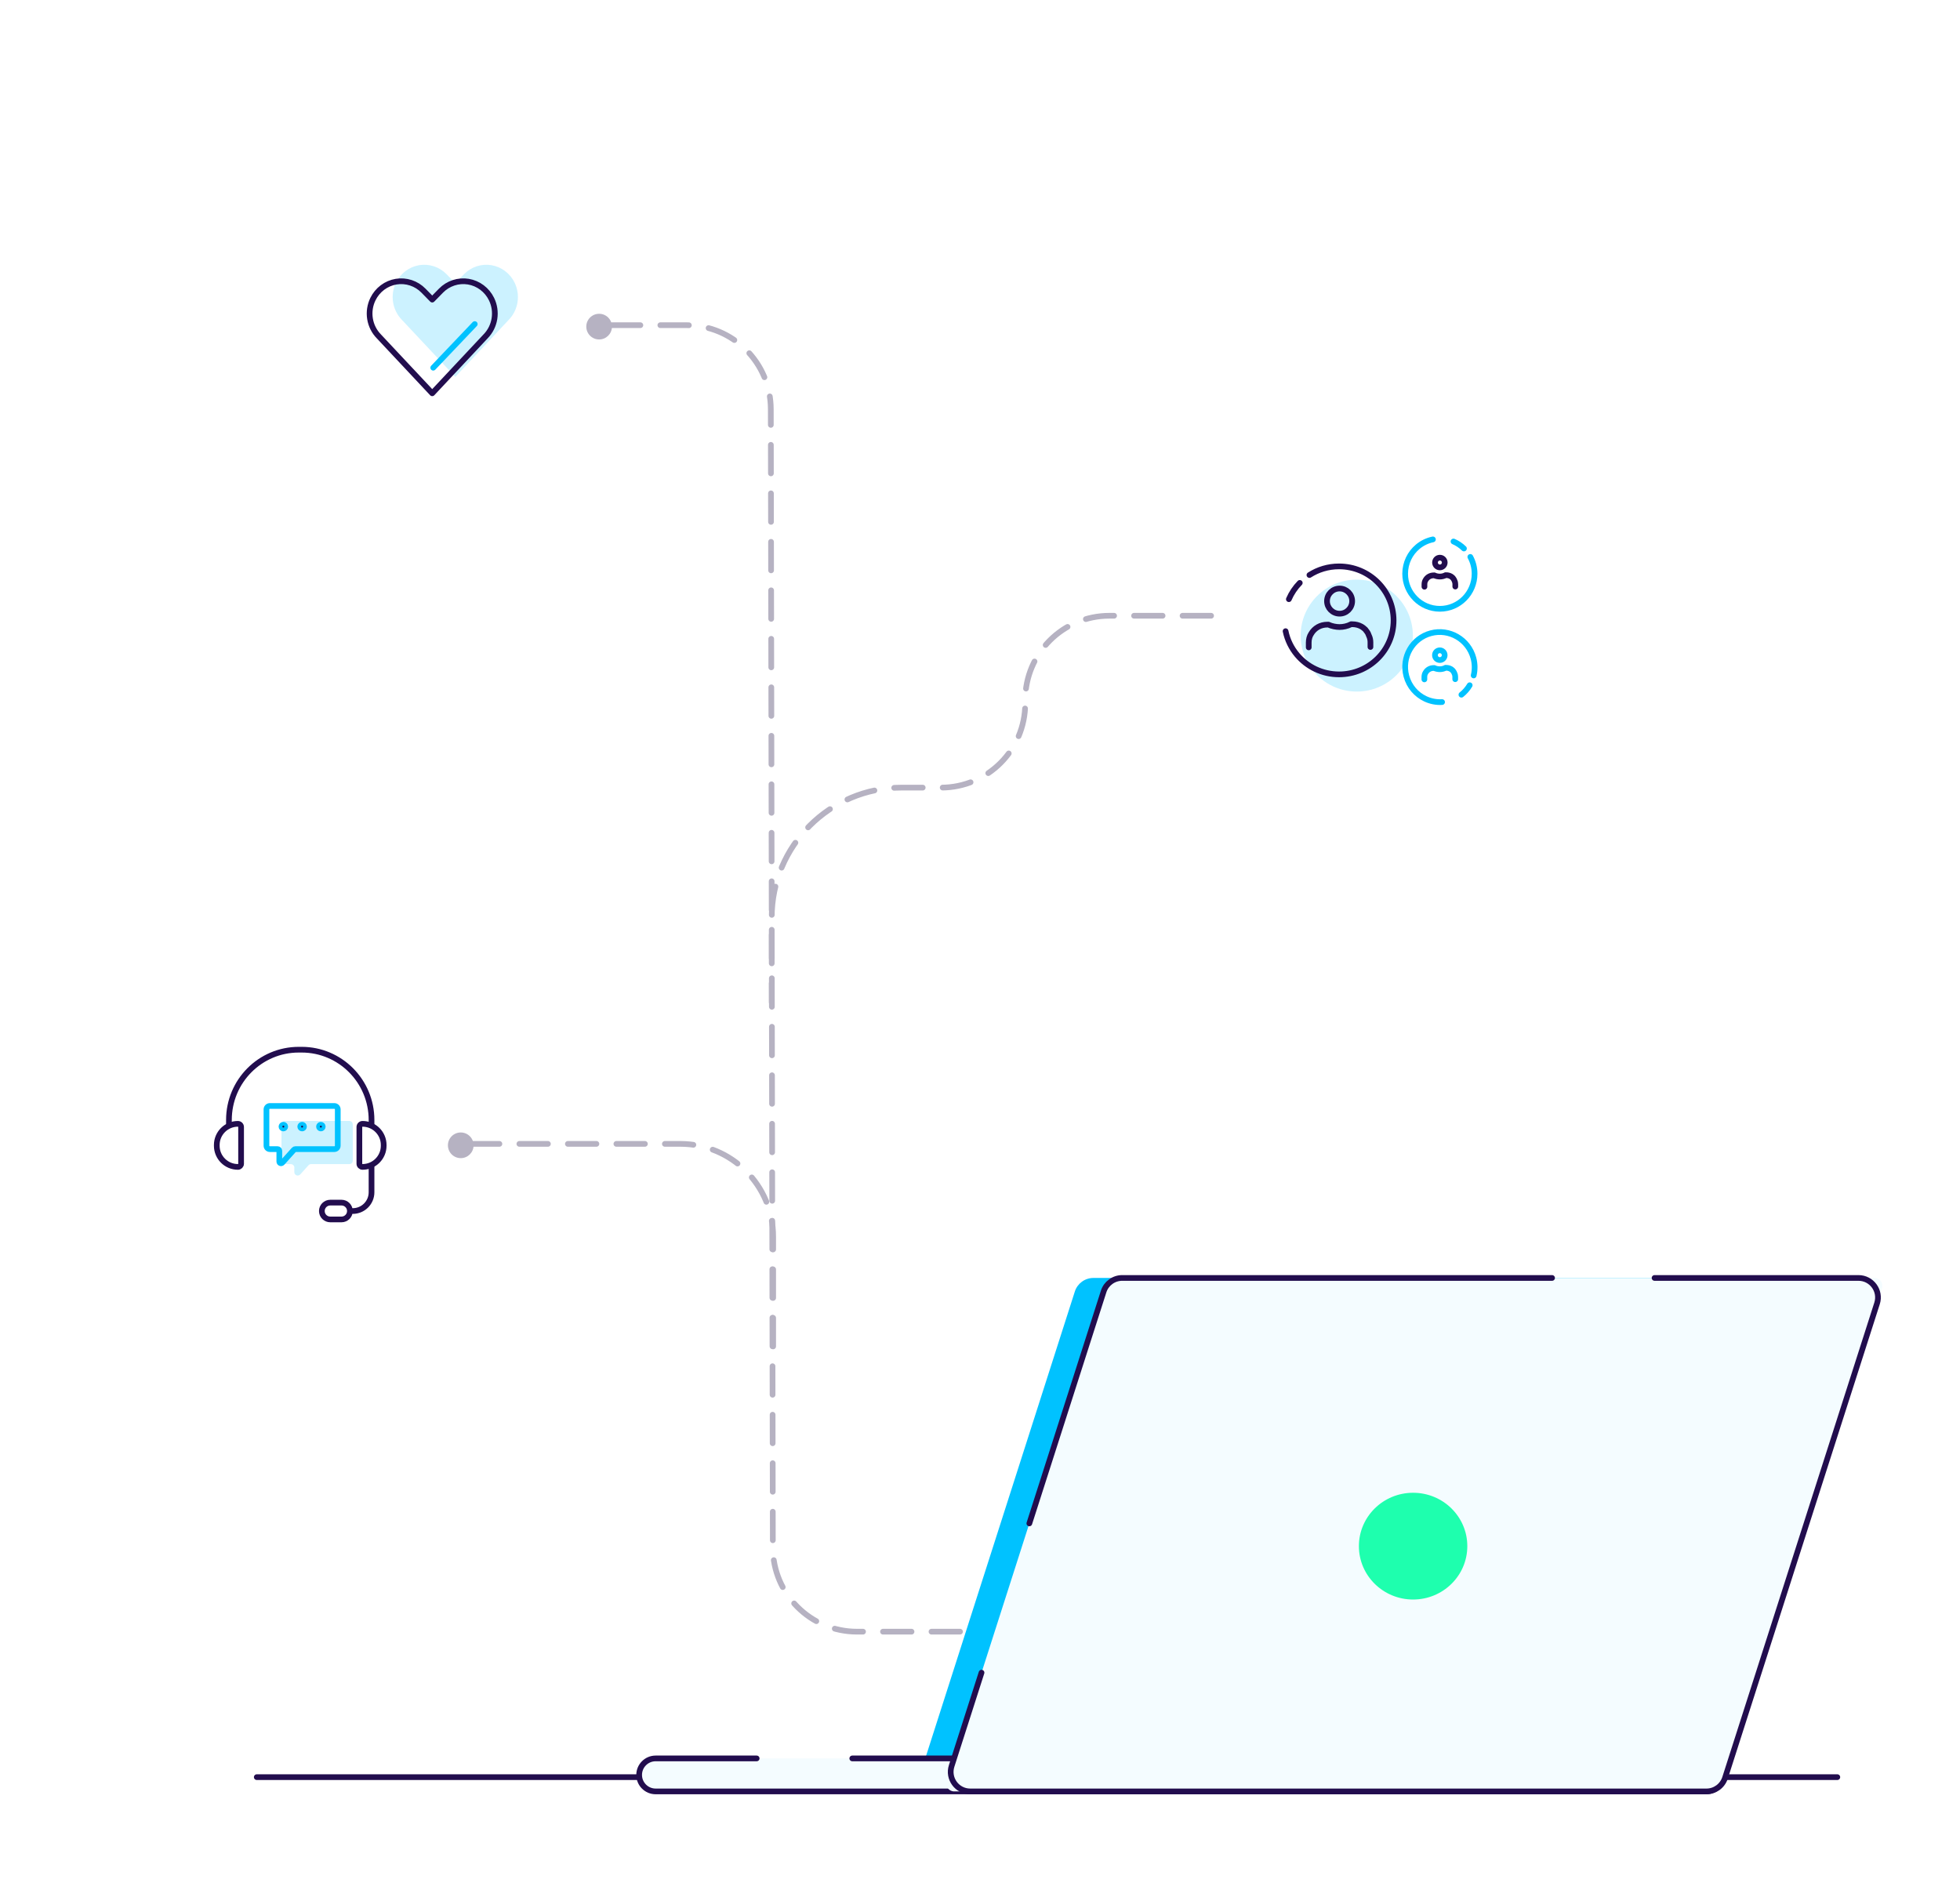 <svg width="687" height="665" viewBox="0 0 687 665" fill="none" xmlns="http://www.w3.org/2000/svg">
<g filter="url(#filter0_d_237_48197)">
<path d="M93 115.1C93 147.188 119.362 173.2 151.45 173.2C183.538 173.2 209.9 147.188 209.9 115.1C209.9 83.012 183.538 57 151.45 57C119.362 57 93 83.012 93 115.1Z" fill="white"/>
</g>
<path opacity="0.2" d="M159.588 132.096L140.88 112.142C139.236 110.462 138.151 108.295 137.779 105.949C137.406 103.603 137.766 101.196 138.806 99.071C139.591 97.467 140.737 96.076 142.15 95.014C143.562 93.952 145.202 93.248 146.933 92.961C148.664 92.674 150.437 92.811 152.106 93.362C153.775 93.913 155.292 94.862 156.532 96.13L159.588 99.252L162.643 96.13C163.883 94.862 165.4 93.913 167.069 93.362C168.738 92.811 170.511 92.674 172.242 92.961C173.973 93.248 175.613 93.952 177.026 95.014C178.439 96.076 179.585 97.467 180.369 99.071C181.408 101.196 181.767 103.601 181.395 105.946C181.023 108.291 179.939 110.456 178.297 112.136L159.588 132.096Z" fill="#00C2FF"/>
<path d="M151.501 137.872L132.793 117.919C131.149 116.239 130.064 114.072 129.692 111.726C129.319 109.38 129.679 106.973 130.719 104.848V104.848C131.504 103.244 132.65 101.853 134.063 100.791C135.476 99.728 137.115 99.025 138.846 98.737C140.577 98.45 142.35 98.588 144.019 99.139C145.688 99.69 147.205 100.638 148.445 101.906L151.501 105.029L154.556 101.906C155.796 100.638 157.313 99.69 158.982 99.139C160.651 98.588 162.424 98.45 164.155 98.737C165.886 99.025 167.526 99.728 168.939 100.791C170.352 101.853 171.498 103.244 172.282 104.848C173.321 106.972 173.68 109.377 173.308 111.722C172.936 114.067 171.852 116.233 170.21 117.913L151.501 137.872Z" stroke="#220D4E" stroke-width="2" stroke-linecap="round" stroke-linejoin="round"/>
<path d="M166.404 113.611L151.853 128.906" stroke="#00C2FF" stroke-width="2" stroke-linecap="round" stroke-linejoin="round"/>
<g filter="url(#filter1_d_237_48197)">
<path d="M44 400.9C44 432.988 70.362 459 102.45 459C134.538 459 160.9 432.988 160.9 400.9C160.9 368.812 134.538 342.8 102.45 342.8C70.362 342.8 44 368.812 44 400.9Z" fill="white"/>
</g>
<path d="M130.225 408.757L130.225 417.964C130.225 421.596 127.281 424.541 123.648 424.541V424.541" stroke="#220D4E" stroke-width="2" stroke-linecap="round" stroke-linejoin="round"/>
<path d="M80.243 394.288L80.243 392.625C80.243 379.015 91.204 367.982 104.724 367.982L105.744 367.982C119.265 367.982 130.225 379.015 130.225 392.625L130.225 394.288" stroke="#220D4E" stroke-width="2" stroke-linecap="round" stroke-linejoin="round"/>
<path d="M83.4 409.072C79.303 409.072 75.982 405.751 75.982 401.654L75.982 401.391C75.982 397.294 79.303 393.973 83.4 393.973C84.01 393.973 84.504 394.467 84.504 395.077L84.504 407.968C84.504 408.578 84.01 409.072 83.4 409.072Z" stroke="#220D4E" stroke-width="2"/>
<path d="M112.811 424.54C112.811 422.913 114.129 421.594 115.757 421.594L119.702 421.594C121.329 421.594 122.648 422.913 122.648 424.54C122.648 426.167 121.329 427.486 119.702 427.486L115.757 427.486C114.129 427.486 112.811 426.167 112.811 424.54Z" stroke="#220D4E" stroke-width="2"/>
<path d="M127.068 409.072C131.165 409.072 134.486 405.751 134.486 401.654L134.486 401.391C134.486 397.294 131.165 393.973 127.068 393.973C126.458 393.973 125.963 394.467 125.963 395.077L125.963 407.968C125.963 408.578 126.458 409.072 127.068 409.072Z" stroke="#220D4E" stroke-width="2"/>
<path opacity="0.2" d="M123.648 394.169C123.648 393.508 123.113 392.973 122.453 392.973L99.853 392.973C99.193 392.973 98.657 393.508 98.657 394.169L98.657 406.903C98.657 407.564 99.193 408.099 99.853 408.099L101.969 408.099C102.629 408.099 103.165 408.634 103.165 409.295L103.165 410.903C103.165 411.999 104.516 412.518 105.249 411.703L108.138 408.495C108.365 408.243 108.688 408.099 109.027 408.099L122.453 408.099C123.113 408.099 123.648 407.564 123.648 406.903L123.648 394.169Z" fill="#00C2FF"/>
<path d="M118.388 388.907C118.388 388.247 117.852 387.712 117.192 387.712L94.592 387.712C93.932 387.712 93.397 388.247 93.397 388.907L93.397 401.642C93.397 402.302 93.932 402.838 94.592 402.838L97.306 402.838C97.636 402.838 97.904 403.105 97.904 403.436L97.904 407.199C97.904 407.747 98.579 408.006 98.946 407.599L103.056 403.035C103.169 402.91 103.331 402.838 103.5 402.838L117.192 402.838C117.852 402.838 118.388 402.302 118.388 401.642L118.388 388.907Z" stroke="#00C2FF" stroke-width="2" stroke-miterlimit="10" stroke-linecap="round" stroke-linejoin="round"/>
<path d="M99.315 395.604C99.679 395.604 99.973 395.31 99.973 394.946C99.973 394.583 99.679 394.289 99.315 394.289C98.952 394.289 98.658 394.583 98.658 394.946C98.658 395.31 98.952 395.604 99.315 395.604Z" fill="#220D4E" stroke="#00C2FF" stroke-width="2"/>
<path d="M105.892 395.603C106.255 395.603 106.55 395.309 106.55 394.946C106.55 394.583 106.255 394.288 105.892 394.288C105.529 394.288 105.234 394.583 105.234 394.946C105.234 395.309 105.529 395.603 105.892 395.603Z" fill="#220D4E" stroke="#00C2FF" stroke-width="2"/>
<path d="M112.469 395.603C112.832 395.603 113.126 395.309 113.126 394.946C113.126 394.583 112.832 394.288 112.469 394.288C112.105 394.288 111.811 394.583 111.811 394.946C111.811 395.309 112.105 395.603 112.469 395.603Z" fill="#220D4E" stroke="#00C2FF" stroke-width="2"/>
<path d="M424.501 215.859L388.861 215.859C372.564 215.859 359.352 229.071 359.352 245.369L359.352 246.599C359.352 262.897 346.14 276.109 329.842 276.109L316.01 276.109C290.876 276.109 270.5 296.484 270.5 321.619L270.5 351.358" stroke="#B6B2C2" stroke-width="2" stroke-miterlimit="16" stroke-linecap="round" stroke-linejoin="round" stroke-dasharray="10 7"/>
<path d="M353.5 572L300.399 572C284.122 572 270.919 558.82 270.889 542.543L270.174 143.457C270.145 127.18 256.942 114 240.664 114L211.5 114" stroke="#B6B2C2" stroke-width="2" stroke-miterlimit="16" stroke-linecap="round" stroke-linejoin="round" stroke-dasharray="10 7"/>
<path d="M271 472L271 433.51C270.999 415.555 256.444 401 238.49 401L164.5 401" stroke="#B6B2C2" stroke-width="2" stroke-miterlimit="16" stroke-linecap="round" stroke-linejoin="round" stroke-dasharray="10 7"/>
<circle cx="210" cy="114.5" r="4.5" transform="rotate(-90 210 114.5)" fill="#B6B2C2"/>
<circle cx="161.5" cy="401.5" r="4.5" transform="rotate(-90 161.5 401.5)" fill="#B6B2C2"/>
<path d="M644 623L90 623" stroke="#220D4E" stroke-width="2" stroke-linecap="round" stroke-linejoin="round"/>
<path d="M647.831 456.923C649.245 452.511 645.953 448 641.32 448H383.253C380.28 448 377.648 449.921 376.742 452.752L323.465 619.077C322.052 623.489 325.344 628 329.977 628H588.044C591.016 628 593.648 626.079 594.555 623.248L647.831 456.923Z" fill="#00C2FF"/>
<rect width="379.811" height="11.566" rx="5.783" transform="matrix(-1 0 0 1 603.838 616.433)" fill="#F4FCFF"/>
<path d="M298.731 616.433H598.055C601.249 616.433 603.838 619.023 603.838 622.217V622.217C603.838 625.411 601.249 628 598.055 628H229.811C226.617 628 224.028 625.411 224.028 622.217V622.217C224.028 619.023 226.617 616.433 229.811 616.433H265.222" stroke="#220D4E" stroke-width="2" stroke-linecap="round" stroke-linejoin="round"/>
<path d="M659.638 451.569C660.203 449.804 658.887 448 657.033 448H390.351C389.162 448 388.109 448.768 387.747 449.901L331.842 624.431C331.277 626.196 332.594 628 334.447 628H601.129C602.318 628 603.371 627.232 603.734 626.099L659.638 451.569Z" fill="#F4FCFF"/>
<path d="M344.033 586.372L333.557 619.077C332.144 623.489 335.436 628 340.069 628H598.136C601.108 628 603.74 626.079 604.647 623.248L657.923 456.923C659.336 452.511 656.045 448 651.412 448H579.943M360.793 534.049L386.833 452.752C387.74 449.921 390.372 448 393.345 448H544.015" stroke="#220D4E" stroke-width="2" stroke-linecap="round" stroke-linejoin="round"/>
<ellipse cx="19" cy="18.712" rx="19" ry="18.712" transform="matrix(-1 0 0 1 514.307 523.308)" fill="#1EFFAE"/>
<g filter="url(#filter2_d_237_48197)">
<path d="M425.9 217C425.9 249.088 452.263 275.1 484.35 275.1C516.438 275.1 542.8 249.088 542.8 217C542.8 184.912 516.438 158.9 484.35 158.9C452.263 158.9 425.9 184.912 425.9 217Z" fill="white"/>
</g>
<ellipse opacity="0.2" cx="475.56" cy="222.816" rx="19.664" ry="19.619" fill="#00C2FF"/>
<path d="M458.722 226.945L458.722 225.267C458.722 224.148 459.003 223.029 459.565 222.19C460.127 221.211 460.969 220.372 461.953 219.813C462.936 219.253 464.06 218.974 465.183 218.974L465.605 218.974C466.869 219.533 468.273 219.813 469.537 219.813C470.802 219.813 472.206 219.533 473.611 218.834L474.032 218.834C475.156 218.834 476.279 219.114 477.263 219.673C477.684 219.953 478.105 220.232 478.527 220.652C478.808 221.072 479.229 221.491 479.51 222.05C479.65 222.33 479.65 222.47 479.791 222.75C480.212 223.589 480.353 224.428 480.353 225.127L480.353 226.805" stroke="#220D4E" stroke-width="2" stroke-linecap="round"/>
<path d="M473.945 210.722C473.945 213.157 471.972 215.13 469.538 215.13C467.103 215.13 465.13 213.157 465.13 210.722C465.13 208.288 467.103 206.315 469.538 206.315C471.972 206.315 473.945 208.288 473.945 210.722Z" stroke="#220D4E" stroke-width="2" stroke-linecap="round"/>
<path d="M451.758 210.052C452.678 207.921 453.981 205.991 455.582 204.347M450.611 221.267C451.252 224.391 452.67 227.236 454.656 229.595C458.163 233.759 463.443 236.409 469.347 236.409C479.905 236.409 488.465 227.935 488.465 217.482C488.465 207.029 479.905 198.555 469.347 198.555C465.521 198.555 461.958 199.668 458.97 201.583" stroke="#220D4E" stroke-width="2" stroke-linecap="round"/>
<path d="M499.281 205.689L499.281 204.85C499.281 204.29 499.421 203.731 499.702 203.311C499.983 202.822 500.404 202.402 500.896 202.122C501.388 201.843 501.949 201.703 502.511 201.703L502.722 201.703C503.354 201.983 504.056 202.122 504.688 202.122C505.32 202.122 506.023 201.983 506.725 201.633L506.936 201.633C507.498 201.633 508.059 201.773 508.551 202.052C508.762 202.192 508.972 202.332 509.183 202.542C509.324 202.752 509.534 202.962 509.675 203.241C509.745 203.381 509.745 203.451 509.815 203.591C510.026 204.01 510.096 204.43 510.096 204.78L510.096 205.619" stroke="#220D4E" stroke-width="2" stroke-linecap="round"/>
<circle cx="504.689" cy="197.203" r="1.704" stroke="#220D4E" stroke-width="2" stroke-linecap="round"/>
<path d="M509.464 189.829C510.834 190.42 512.075 191.258 513.132 192.287M502.254 189.092C500.246 189.504 498.417 190.415 496.901 191.692C494.224 193.947 492.521 197.34 492.521 201.136C492.521 207.924 497.968 213.426 504.688 213.426C511.408 213.426 516.855 207.924 516.855 201.136C516.855 198.998 516.315 196.988 515.364 195.237" stroke="#00C2FF" stroke-width="2" stroke-linecap="round"/>
<path d="M499.258 238.166L499.258 237.326C499.258 236.767 499.399 236.208 499.68 235.788C499.961 235.299 500.382 234.879 500.874 234.599C501.365 234.32 501.927 234.18 502.489 234.18L502.7 234.18C503.332 234.459 504.034 234.599 504.666 234.599C505.298 234.599 506 234.459 506.703 234.11L506.913 234.11C507.475 234.11 508.037 234.25 508.529 234.529C508.739 234.669 508.95 234.809 509.161 235.019C509.301 235.229 509.512 235.438 509.652 235.718C509.722 235.858 509.722 235.928 509.793 236.068C510.003 236.487 510.074 236.907 510.074 237.257L510.074 238.096" stroke="#00C2FF" stroke-width="2" stroke-linecap="round"/>
<circle cx="504.666" cy="229.68" r="1.704" stroke="#00C2FF" stroke-width="2" stroke-linecap="round"/>
<path d="M505.466 246.118C503.419 246.24 501.417 245.833 499.622 244.992C496.453 243.507 493.929 240.67 492.946 237.004C491.19 230.447 495.027 223.722 501.518 221.983C508.009 220.244 514.695 224.149 516.452 230.705C517.005 232.77 517.003 234.852 516.539 236.789M512.239 243.54C513.409 242.614 514.391 241.484 515.145 240.216" stroke="#00C2FF" stroke-width="2" stroke-linecap="round"/>
<defs>
<filter id="filter0_d_237_48197" x="63" y="57" width="176.9" height="191.2" filterUnits="userSpaceOnUse" color-interpolation-filters="sRGB">
<feFlood flood-opacity="0" result="BackgroundImageFix"/>
<feColorMatrix in="SourceAlpha" type="matrix" values="0 0 0 0 0 0 0 0 0 0 0 0 0 0 0 0 0 0 127 0" result="hardAlpha"/>
<feOffset dy="45"/>
<feGaussianBlur stdDeviation="15"/>
<feColorMatrix type="matrix" values="0 0 0 0 0.097 0 0 0 0 0.08 0 0 0 0 0.2 0 0 0 0.06 0"/>
<feBlend mode="normal" in2="BackgroundImageFix" result="effect1_dropShadow_237_48197"/>
<feBlend mode="normal" in="SourceGraphic" in2="effect1_dropShadow_237_48197" result="shape"/>
</filter>
<filter id="filter1_d_237_48197" x="14" y="342.8" width="176.9" height="191.2" filterUnits="userSpaceOnUse" color-interpolation-filters="sRGB">
<feFlood flood-opacity="0" result="BackgroundImageFix"/>
<feColorMatrix in="SourceAlpha" type="matrix" values="0 0 0 0 0 0 0 0 0 0 0 0 0 0 0 0 0 0 127 0" result="hardAlpha"/>
<feOffset dy="45"/>
<feGaussianBlur stdDeviation="15"/>
<feColorMatrix type="matrix" values="0 0 0 0 0.097 0 0 0 0 0.08 0 0 0 0 0.2 0 0 0 0.06 0"/>
<feBlend mode="normal" in2="BackgroundImageFix" result="effect1_dropShadow_237_48197"/>
<feBlend mode="normal" in="SourceGraphic" in2="effect1_dropShadow_237_48197" result="shape"/>
</filter>
<filter id="filter2_d_237_48197" x="395.9" y="158.9" width="176.9" height="191.2" filterUnits="userSpaceOnUse" color-interpolation-filters="sRGB">
<feFlood flood-opacity="0" result="BackgroundImageFix"/>
<feColorMatrix in="SourceAlpha" type="matrix" values="0 0 0 0 0 0 0 0 0 0 0 0 0 0 0 0 0 0 127 0" result="hardAlpha"/>
<feOffset dy="45"/>
<feGaussianBlur stdDeviation="15"/>
<feColorMatrix type="matrix" values="0 0 0 0 0.097 0 0 0 0 0.08 0 0 0 0 0.2 0 0 0 0.06 0"/>
<feBlend mode="normal" in2="BackgroundImageFix" result="effect1_dropShadow_237_48197"/>
<feBlend mode="normal" in="SourceGraphic" in2="effect1_dropShadow_237_48197" result="shape"/>
</filter>
</defs>
</svg>
